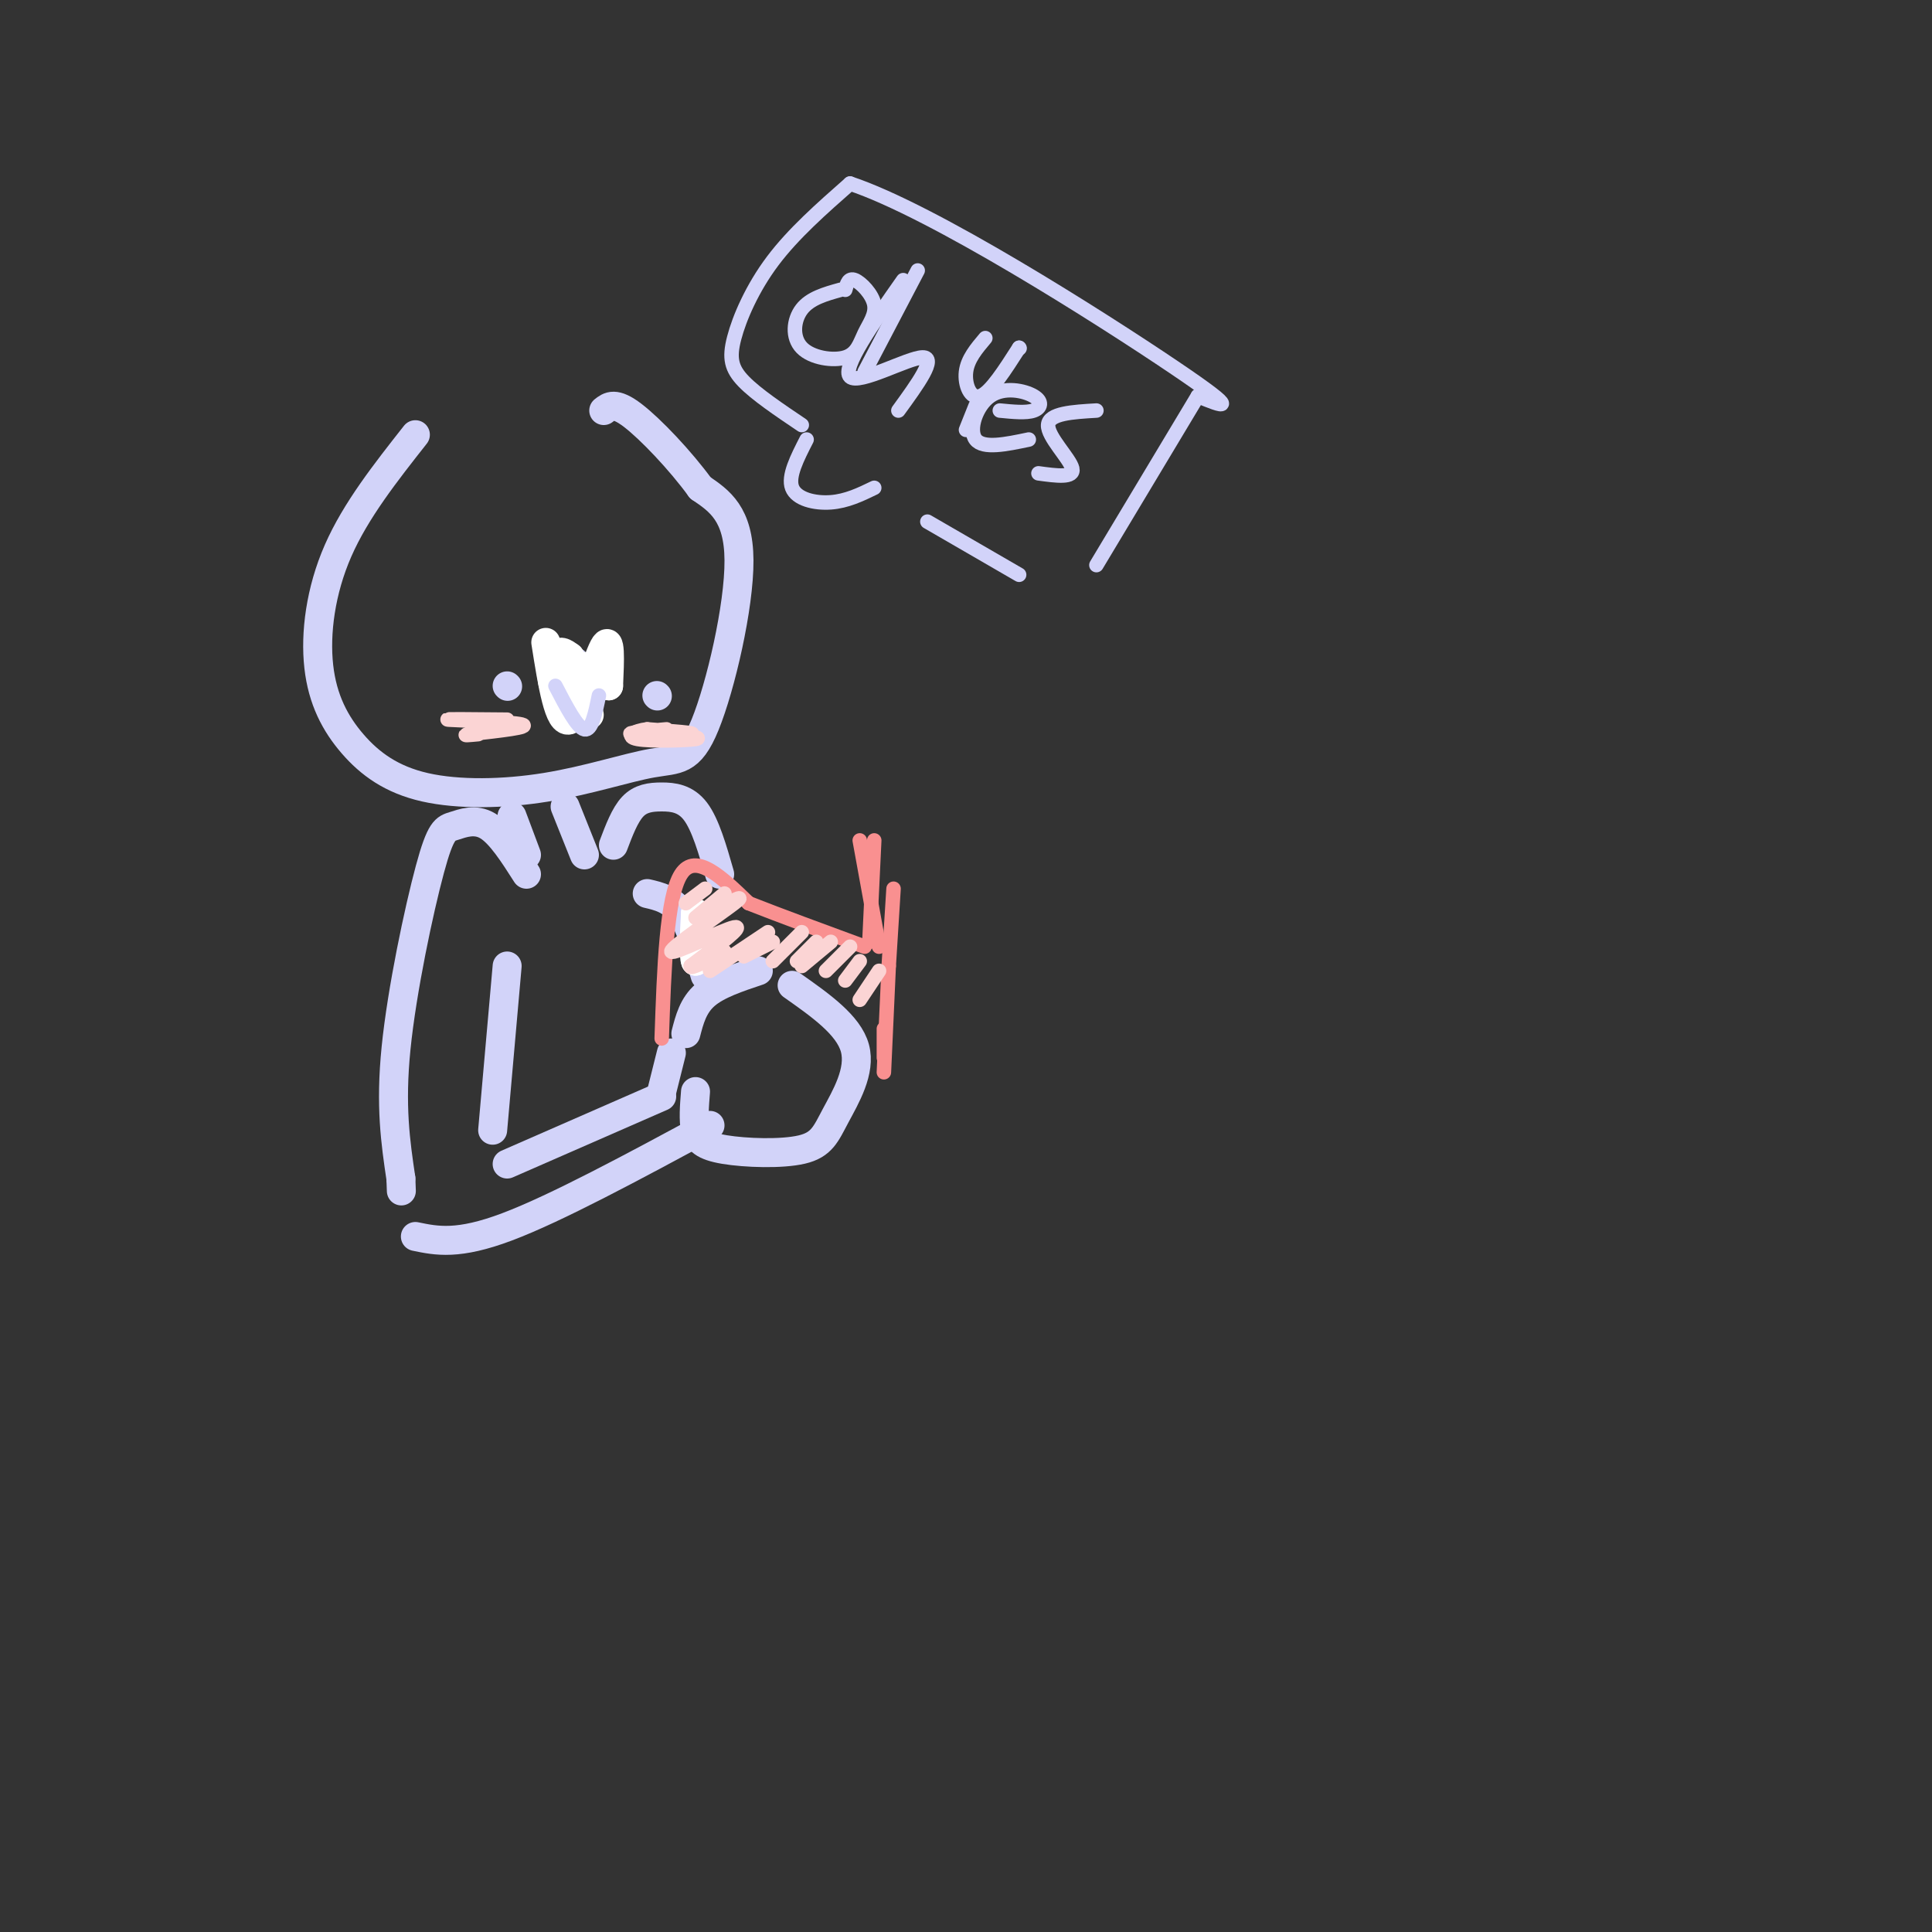 <svg viewBox='0 0 400 400' version='1.1' xmlns='http://www.w3.org/2000/svg' xmlns:xlink='http://www.w3.org/1999/xlink'><rect x="0" y="0" width="400" height="400" fill="#333333" stroke="none"/><g fill='none' stroke='rgb(210,211,249)' stroke-width='6' stroke-linecap='round' stroke-linejoin='round'><path d='M86,90c-6.176,7.841 -12.352,15.682 -16,24c-3.648,8.318 -4.768,17.114 -4,24c0.768,6.886 3.425,11.864 7,16c3.575,4.136 8.068,7.432 15,9c6.932,1.568 16.302,1.409 25,0c8.698,-1.409 16.723,-4.068 22,-5c5.277,-0.932 7.805,-0.135 11,-8c3.195,-7.865 7.056,-24.390 7,-34c-0.056,-9.610 -4.028,-12.305 -8,-15'/><path d='M145,101c-4.089,-5.622 -10.311,-12.178 -14,-15c-3.689,-2.822 -4.844,-1.911 -6,-1'/><path d='M105,142c0.000,0.000 0.100,0.100 0.1,0.1'/><path d='M136,144c0.000,0.000 0.100,0.100 0.1,0.1'/><path d='M119,137c0.417,4.083 0.833,8.167 2,8c1.167,-0.167 3.083,-4.583 5,-9'/><path d='M106,169c0.000,0.000 3.000,8.000 3,8'/><path d='M117,167c0.000,0.000 4.000,10.000 4,10'/><path d='M109,181c-2.683,-4.206 -5.365,-8.411 -8,-10c-2.635,-1.589 -5.222,-0.560 -7,0c-1.778,0.560 -2.748,0.651 -5,9c-2.252,8.349 -5.786,24.957 -7,37c-1.214,12.043 -0.107,19.522 1,27'/><path d='M83,244c0.167,4.500 0.083,2.250 0,0'/><path d='M86,256c4.417,0.917 8.833,1.833 19,-2c10.167,-3.833 26.083,-12.417 42,-21'/><path d='M144,226c-0.237,2.961 -0.474,5.921 0,8c0.474,2.079 1.657,3.275 6,4c4.343,0.725 11.844,0.978 16,0c4.156,-0.978 4.965,-3.186 7,-7c2.035,-3.814 5.296,-9.232 4,-14c-1.296,-4.768 -7.148,-8.884 -13,-13'/><path d='M157,201c-4.250,1.417 -8.500,2.833 -11,5c-2.500,2.167 -3.250,5.083 -4,8'/><path d='M139,218c0.000,0.000 -2.000,8.000 -2,8'/><path d='M137,227c0.000,0.000 -32.000,14.000 -32,14'/><path d='M134,185c2.500,0.583 5.000,1.167 7,4c2.000,2.833 3.500,7.917 5,13'/><path d='M105,200c0.000,0.000 -3.000,34.000 -3,34'/><path d='M127,175c1.190,-3.143 2.381,-6.286 4,-8c1.619,-1.714 3.667,-2.000 6,-2c2.333,0.000 4.952,0.286 7,3c2.048,2.714 3.524,7.857 5,13'/></g>
<g fill='none' stroke='rgb(249,144,144)' stroke-width='3' stroke-linecap='round' stroke-linejoin='round'><path d='M137,215c0.500,-14.667 1.000,-29.333 4,-34c3.000,-4.667 8.500,0.667 14,6'/><path d='M155,187c6.333,2.500 15.167,5.750 24,9'/><path d='M182,196c0.000,0.000 -4.000,-22.000 -4,-22'/><path d='M181,174c0.000,0.000 -1.000,21.000 -1,21'/><path d='M185,184c0.000,0.000 -1.000,16.000 -1,16'/><path d='M184,200c0.000,0.000 -1.000,22.000 -1,22'/><path d='M183,213c0.000,0.000 0.000,6.000 0,6'/></g>
<g fill='none' stroke='rgb(255,255,255)' stroke-width='6' stroke-linecap='round' stroke-linejoin='round'><path d='M147,196c0.000,0.000 -3.000,3.000 -3,3'/><path d='M144,199c-0.500,-1.167 -0.250,-5.583 0,-10'/><path d='M144,189c0.000,-0.333 0.000,3.833 0,8'/><path d='M144,197c0.500,1.167 1.750,0.083 3,-1'/></g>
<g fill='none' stroke='rgb(251,212,212)' stroke-width='3' stroke-linecap='round' stroke-linejoin='round'><path d='M146,184c0.000,0.000 -4.000,3.000 -4,3'/><path d='M150,185c0.000,0.000 -6.000,5.000 -6,5'/><path d='M147,189c4.024,-2.173 8.048,-4.345 5,-2c-3.048,2.345 -13.167,9.208 -13,10c0.167,0.792 10.619,-4.488 13,-5c2.381,-0.512 -3.310,3.744 -9,8'/><path d='M143,200c-0.333,0.833 3.333,-1.083 7,-3'/><path d='M159,193c0.000,0.000 -12.000,8.000 -12,8'/><path d='M154,198c0.000,0.000 6.000,-3.000 6,-3'/><path d='M166,193c0.000,0.000 -6.000,6.000 -6,6'/><path d='M169,195c0.000,0.000 -4.000,4.000 -4,4'/><path d='M172,195c0.000,0.000 -6.000,5.000 -6,5'/><path d='M176,196c0.000,0.000 -5.000,5.000 -5,5'/><path d='M178,199c0.000,0.000 -3.000,4.000 -3,4'/><path d='M182,201c0.000,0.000 -4.000,6.000 -4,6'/><path d='M105,149c-6.978,-0.067 -13.956,-0.133 -12,0c1.956,0.133 12.844,0.467 15,1c2.156,0.533 -4.422,1.267 -11,2'/><path d='M97,152c-1.500,0.333 0.250,0.167 2,0'/><path d='M138,151c-4.489,0.400 -8.978,0.800 -7,1c1.978,0.200 10.422,0.200 12,0c1.578,-0.200 -3.711,-0.600 -9,-1'/><path d='M134,151c-2.631,0.286 -4.708,1.500 -2,2c2.708,0.500 10.202,0.286 12,0c1.798,-0.286 -2.101,-0.643 -6,-1'/></g>
<g fill='none' stroke='rgb(210,211,249)' stroke-width='3' stroke-linecap='round' stroke-linejoin='round'><path d='M167,91c-1.956,3.822 -3.911,7.644 -3,10c0.911,2.356 4.689,3.244 8,3c3.311,-0.244 6.156,-1.622 9,-3'/><path d='M166,88c-4.702,-3.167 -9.405,-6.333 -12,-9c-2.595,-2.667 -3.083,-4.833 -2,-9c1.083,-4.167 3.738,-10.333 8,-16c4.262,-5.667 10.131,-10.833 16,-16'/><path d='M176,38c17.156,5.689 52.044,27.911 67,38c14.956,10.089 9.978,8.044 5,6'/><path d='M248,82c0.000,0.000 -21.000,35.000 -21,35'/><path d='M192,108c0.000,0.000 19.000,11.000 19,11'/><path d='M174,60c-3.134,0.876 -6.268,1.752 -8,4c-1.732,2.248 -2.061,5.868 0,8c2.061,2.132 6.511,2.776 9,2c2.489,-0.776 3.018,-2.971 4,-5c0.982,-2.029 2.418,-3.892 2,-6c-0.418,-2.108 -2.691,-4.459 -4,-5c-1.309,-0.541 -1.655,0.730 -2,2'/><path d='M187,58c-6.422,9.133 -12.844,18.267 -11,20c1.844,1.733 11.956,-3.933 15,-4c3.044,-0.067 -0.978,5.467 -5,11'/><path d='M204,70c-1.844,2.178 -3.689,4.356 -4,7c-0.311,2.644 0.911,5.756 3,5c2.089,-0.756 5.044,-5.378 8,-10'/><path d='M211,72c0.000,0.000 0.100,0.100 0.1,0.1'/><path d='M202,84c0.000,0.000 -2.000,5.000 -2,5'/><path d='M207,85c2.727,0.268 5.455,0.536 7,0c1.545,-0.536 1.909,-1.876 0,-3c-1.909,-1.124 -6.091,-2.033 -9,0c-2.909,2.033 -4.545,7.010 -3,9c1.545,1.990 6.273,0.995 11,0'/><path d='M227,85c-4.933,0.289 -9.867,0.578 -10,3c-0.133,2.422 4.533,6.978 5,9c0.467,2.022 -3.267,1.511 -7,1'/><path d='M190,56c0.000,0.000 -11.000,21.000 -11,21'/></g>
<g fill='none' stroke='rgb(255,255,255)' stroke-width='6' stroke-linecap='round' stroke-linejoin='round'><path d='M113,133c1.356,8.600 2.711,17.200 5,16c2.289,-1.200 5.511,-12.200 7,-15c1.489,-2.800 1.244,2.600 1,8'/><path d='M126,142c-0.624,-0.006 -2.683,-4.022 -5,-4c-2.317,0.022 -4.893,4.083 -6,4c-1.107,-0.083 -0.745,-4.309 0,-6c0.745,-1.691 1.872,-0.845 3,0'/><path d='M118,136c1.167,2.000 2.583,7.000 4,12'/></g>
<g fill='none' stroke='rgb(210,211,249)' stroke-width='3' stroke-linecap='round' stroke-linejoin='round'><path d='M115,142c2.250,4.333 4.500,8.667 6,9c1.500,0.333 2.250,-3.333 3,-7'/></g>
</svg>